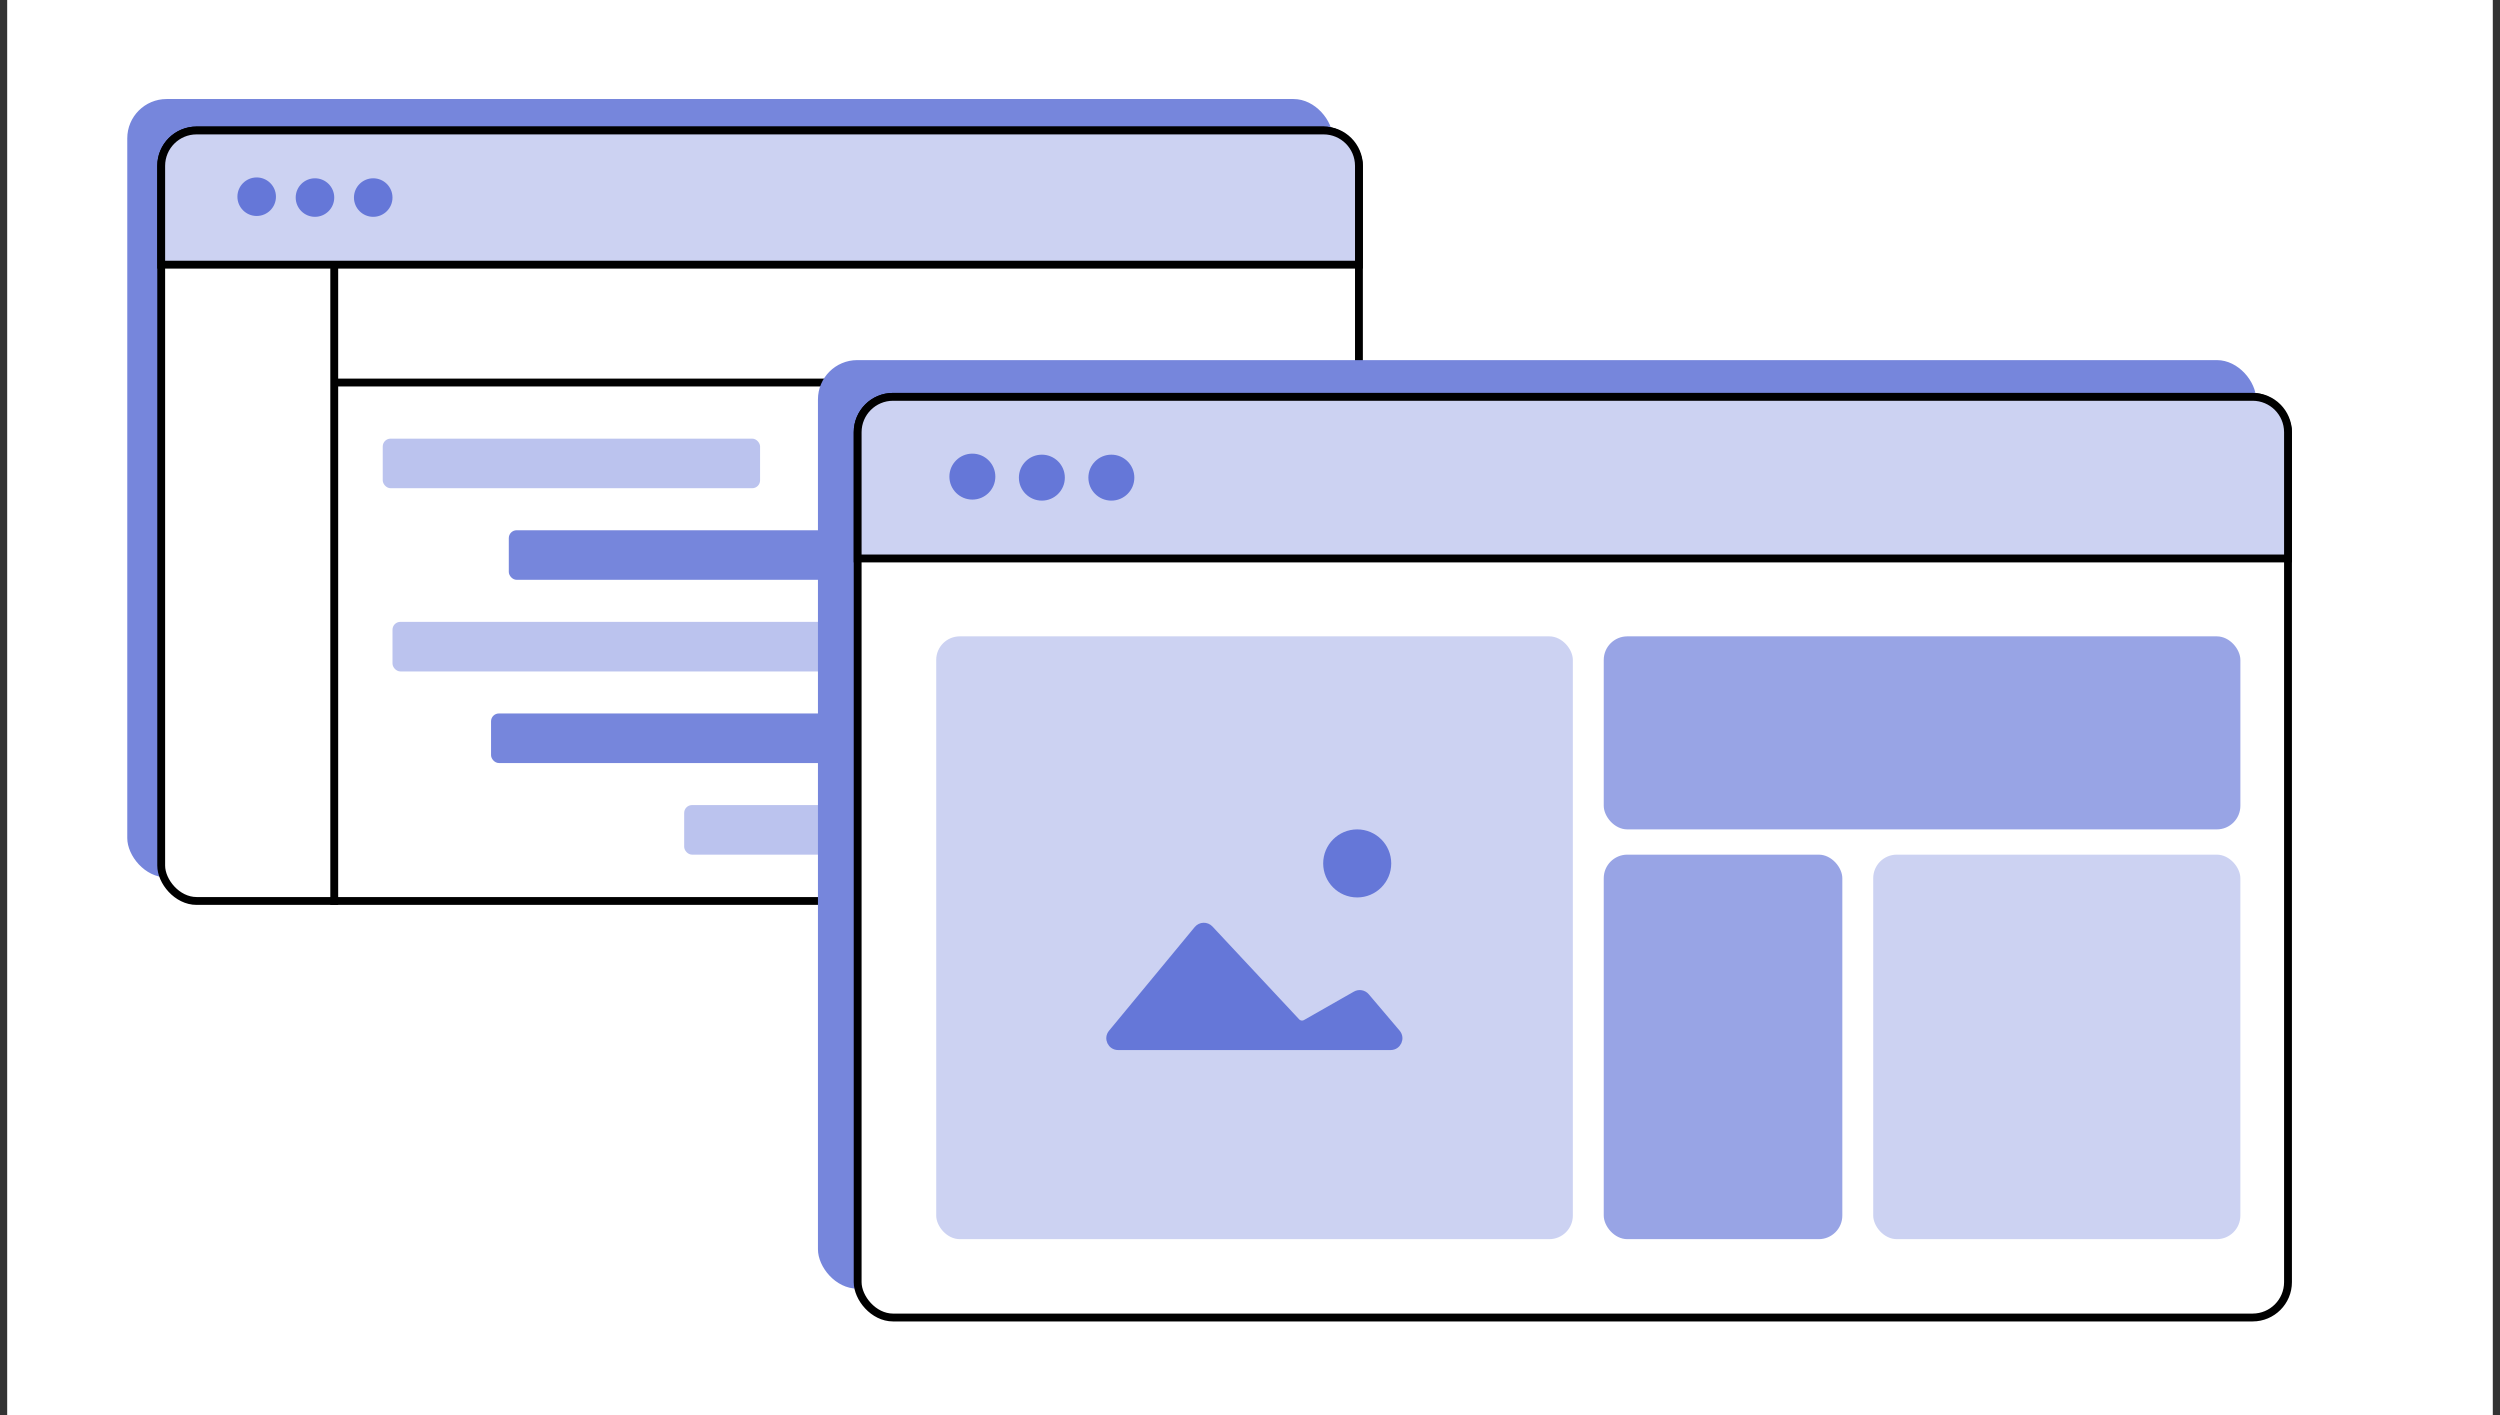 <svg width="318" height="180" viewBox="0 0 318 180" fill="none" xmlns="http://www.w3.org/2000/svg">
    <rect x="0" y="0" width="318" height="180" fill="#333333" stroke="none"/>
    <rect width="316.17" height="180" transform="translate(0.914)" fill="white"/>
    <rect x="16.188" y="12.597" width="153.353" height="99.007" rx="5" fill="#7686DC"/>
    <rect x="20.504" y="16.595" width="152.353" height="98.007" rx="4.5" fill="white" stroke="black"/>
    <path d="M20.504 21.095C20.504 18.609 22.519 16.595 25.004 16.595H168.357C170.842 16.595 172.857 18.609 172.857 21.095V33.664H20.504V21.095Z" fill="#CCD2F2" stroke="black"/>
    <circle cx="32.65" cy="25.021" r="2.451" fill="#6577D8"/>
    <circle cx="40.064" cy="25.13" r="2.451" fill="#6577D8"/>
    <circle cx="47.474" cy="25.13" r="2.451" fill="#6577D8"/>
    <path d="M42.516 33.522L42.516 115.102" stroke="black"/>
    <path d="M173.355 48.658L42.513 48.658" stroke="black"/>
    <rect x="48.684" y="55.795" width="47.997" height="6.306" rx="1" fill="#BBC3EE"/>
    <rect x="64.719" y="67.447" width="80.752" height="6.306" rx="1" fill="#7686DC"/>
    <rect x="49.926" y="79.1" width="80.752" height="6.306" rx="1" fill="#BBC3EE"/>
    <rect x="62.461" y="90.752" width="43.652" height="6.306" rx="1" fill="#7686DC"/>
    <rect x="87.027" y="102.405" width="43.652" height="6.306" rx="1" fill="#BBC3EE"/>
    <rect x="104.043" y="45.806" width="182.94" height="118.109" rx="5" fill="#7686DC"/>
    <rect x="109.094" y="50.478" width="181.94" height="117.109" rx="4.5" fill="white" stroke="black"/>
    <path d="M109.094 54.978C109.094 52.493 111.108 50.478 113.594 50.478H286.534C289.019 50.478 291.034 52.493 291.034 54.978V71.034H109.094V54.978Z" fill="#CCD2F2" stroke="black"/>
    <circle cx="123.685" cy="60.626" r="2.923" fill="#6577D8"/>
    <circle cx="132.525" cy="60.757" r="2.923" fill="#6577D8"/>
    <circle cx="141.365" cy="60.757" r="2.923" fill="#6577D8"/>
    <rect x="119.086" y="80.944" width="80.98" height="76.677" rx="3" fill="#CCD2F2"/>
    <rect x="203.996" y="80.944" width="80.98" height="24.555" rx="3" fill="#98A4E5"/>
    <rect x="203.996" y="108.711" width="30.348" height="48.91" rx="3" fill="#98A4E5"/>
    <rect x="238.273" y="108.711" width="46.701" height="48.91" rx="3" fill="#CCD2F2"/>
    <path d="M152.356 118.237L141.451 131.43C140.912 132.082 141.376 133.067 142.222 133.067H176.889C177.741 133.067 178.203 132.069 177.651 131.42L173.722 126.789C173.411 126.422 172.882 126.329 172.464 126.567L166.11 130.185C165.708 130.414 165.201 130.337 164.885 129.998L153.858 118.192C153.446 117.751 152.74 117.773 152.356 118.237Z" fill="#6577D8" stroke="#6577D8"/>
    <circle cx="172.637" cy="109.827" r="4.328" fill="#6577D8"/>
</svg>
